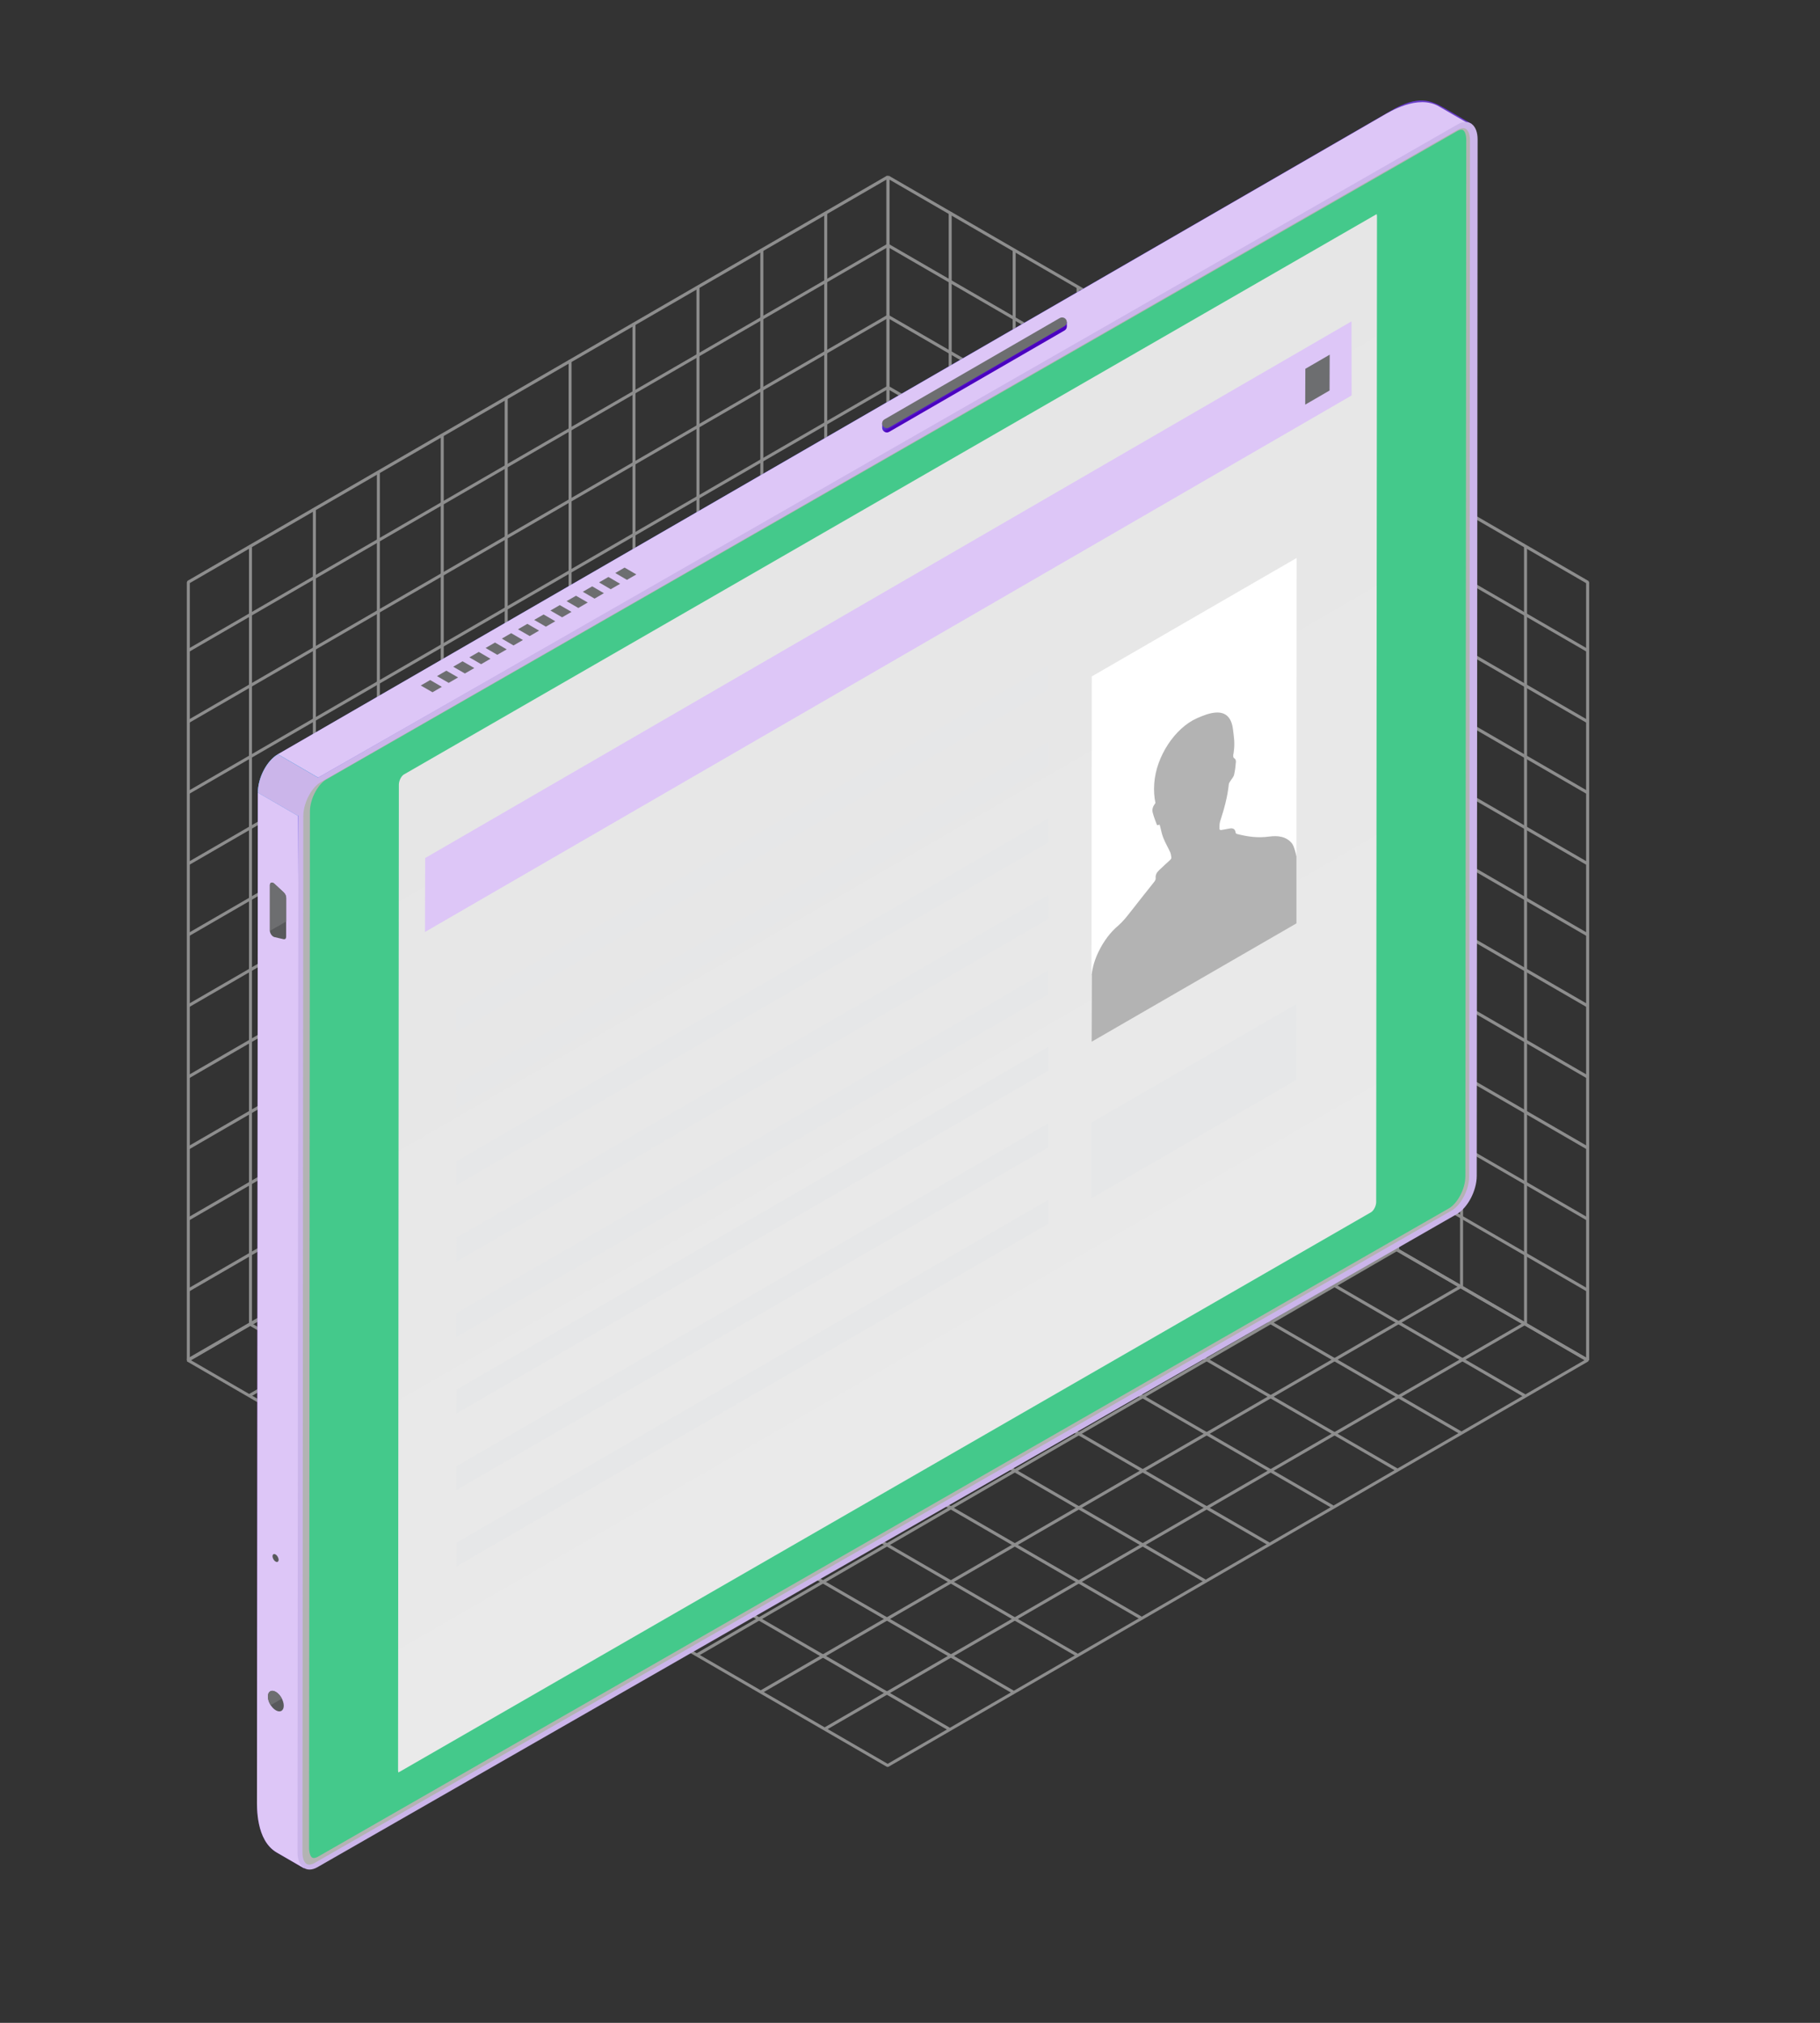 <svg width="117" height="130" viewBox="0 0 117 130" fill="none" xmlns="http://www.w3.org/2000/svg">
<rect x="0" y="0" width="117" height="130" fill="#333333" stroke="none"/>
<g opacity="0.7">
<path d="M12.156 87.492L12.01 87.406V37.412L12.057 37.326L57.034 11.283L57.18 11.369V61.363L57.133 61.449L12.156 87.492ZM12.203 37.472V87.242L56.987 61.311V11.541L12.203 37.472Z" fill="#B3B3B3"/>
<path d="M12.155 41.889L12.057 41.721L57.033 15.678L57.132 15.846L12.155 41.889Z" fill="#B3B3B3"/>
<path d="M12.155 46.456L12.057 46.288L57.033 20.245L57.132 20.413L12.155 46.456Z" fill="#B3B3B3"/>
<path d="M12.155 51.023L12.057 50.855L57.033 24.812L57.132 24.98L12.155 51.023Z" fill="#B3B3B3"/>
<path d="M12.155 55.59L12.057 55.422L57.033 29.379L57.132 29.547L12.155 55.59Z" fill="#B3B3B3"/>
<path d="M12.155 60.158L12.057 59.99L57.033 33.947L57.132 34.115L12.155 60.158Z" fill="#B3B3B3"/>
<path d="M12.155 64.725L12.057 64.557L57.033 38.514L57.132 38.686L12.155 64.725Z" fill="#B3B3B3"/>
<path d="M12.155 69.296L12.057 69.124L57.033 43.081L57.132 43.253L12.155 69.296Z" fill="#B3B3B3"/>
<path d="M12.155 73.864L12.057 73.692L57.033 47.648L57.132 47.821L12.155 73.864Z" fill="#B3B3B3"/>
<path d="M12.155 78.431L12.057 78.258L57.033 52.215L57.132 52.388L12.155 78.431Z" fill="#B3B3B3"/>
<path d="M12.155 82.998L12.057 82.826L57.033 56.783L57.132 56.955L12.155 82.998Z" fill="#B3B3B3"/>
<path d="M16.199 35.048H16.006V85.042H16.199V35.048Z" fill="#B3B3B3"/>
<path d="M20.306 32.668H20.113V82.662H20.306V32.668Z" fill="#B3B3B3"/>
<path d="M24.419 30.288H24.226V80.282H24.419V30.288Z" fill="#B3B3B3"/>
<path d="M28.526 27.907H28.333V77.901H28.526V27.907Z" fill="#B3B3B3"/>
<path d="M32.638 25.531H32.444V75.525H32.638V25.531Z" fill="#B3B3B3"/>
<path d="M36.745 23.15H36.552V73.144H36.745V23.15Z" fill="#B3B3B3"/>
<path d="M40.852 20.77H40.659V70.764H40.852V20.77Z" fill="#B3B3B3"/>
<path d="M44.965 18.39H44.772V68.384H44.965V18.39Z" fill="#B3B3B3"/>
<path d="M49.072 16.013H48.879V66.007H49.072V16.013Z" fill="#B3B3B3"/>
<path d="M53.179 13.633H52.986V63.627H53.179V13.633Z" fill="#B3B3B3"/>
<path d="M102.015 87.501L57.038 61.458L56.991 61.372V11.378L57.137 11.291L102.114 37.335L102.161 37.421V87.415L102.015 87.501ZM57.184 61.316L101.964 87.247V37.477L57.184 11.546V61.316Z" fill="#B3B3B3"/>
<path d="M102.015 41.893L57.038 15.854L57.137 15.682L102.114 41.725L102.015 41.893Z" fill="#B3B3B3"/>
<path d="M102.015 46.465L57.038 20.422L57.137 20.25L102.114 46.293L102.015 46.465Z" fill="#B3B3B3"/>
<path d="M102.015 51.032L57.038 24.989L57.137 24.816L102.114 50.859L102.015 51.032Z" fill="#B3B3B3"/>
<path d="M102.015 55.599L57.038 29.556L57.137 29.384L102.114 55.427L102.015 55.599Z" fill="#B3B3B3"/>
<path d="M102.015 60.166L57.038 34.123L57.137 33.951L102.114 59.994L102.015 60.166Z" fill="#B3B3B3"/>
<path d="M102.015 64.733L57.038 38.69L57.137 38.518L102.114 64.561L102.015 64.733Z" fill="#B3B3B3"/>
<path d="M102.015 69.301L57.038 43.258L57.137 43.085L102.114 69.129L102.015 69.301Z" fill="#B3B3B3"/>
<path d="M102.015 73.868L57.038 47.825L57.137 47.657L102.114 73.695L102.015 73.868Z" fill="#B3B3B3"/>
<path d="M102.015 78.435L57.038 52.392L57.137 52.224L102.114 78.267L102.015 78.435Z" fill="#B3B3B3"/>
<path d="M102.015 83.002L57.038 56.959L57.137 56.791L102.114 82.835L102.015 83.002Z" fill="#B3B3B3"/>
<path d="M98.166 35.053H97.973V85.047H98.166V35.053Z" fill="#B3B3B3"/>
<path d="M94.053 32.673H93.86V82.667H94.053V32.673Z" fill="#B3B3B3"/>
<path d="M89.946 30.293H89.753V80.287H89.946V30.293Z" fill="#B3B3B3"/>
<path d="M85.839 27.916H85.645V77.91H85.839V27.916Z" fill="#B3B3B3"/>
<path d="M81.726 25.536H81.533V75.53H81.726V25.536Z" fill="#B3B3B3"/>
<path d="M77.619 23.155H77.426V73.149H77.619V23.155Z" fill="#B3B3B3"/>
<path d="M73.508 20.775H73.314V70.769H73.508V20.775Z" fill="#B3B3B3"/>
<path d="M69.4 18.398H69.207V68.392H69.4V18.398Z" fill="#B3B3B3"/>
<path d="M65.293 16.018H65.1V66.012H65.293V16.018Z" fill="#B3B3B3"/>
<path d="M61.18 13.638H60.987V63.632H61.18V13.638Z" fill="#B3B3B3"/>
<path d="M57.111 113.548H57.013L12.019 87.492V87.324L57.013 61.268H57.111L102.105 87.324V87.492L57.111 113.548ZM12.263 87.41L57.064 113.354L101.865 87.41L57.064 61.47L12.263 87.41Z" fill="#B3B3B3"/>
<path d="M16.07 89.782L15.972 89.61L60.966 63.558L61.064 63.726L16.07 89.782Z" fill="#B3B3B3"/>
<path d="M20.178 92.162L20.084 91.99L65.078 65.939L65.177 66.106L20.178 92.162Z" fill="#B3B3B3"/>
<path d="M24.29 94.543L24.191 94.371L69.19 68.319L69.284 68.487L24.29 94.543Z" fill="#B3B3B3"/>
<path d="M28.401 96.924L28.303 96.751L73.297 70.7L73.395 70.868L28.401 96.924Z" fill="#B3B3B3"/>
<path d="M32.514 99.304L32.415 99.132L77.409 73.08L77.508 73.248L32.514 99.304Z" fill="#B3B3B3"/>
<path d="M36.621 101.684L36.526 101.512L81.52 75.46L81.619 75.628L36.621 101.684Z" fill="#B3B3B3"/>
<path d="M40.733 104.065L40.639 103.892L85.633 77.841L85.727 78.009L40.733 104.065Z" fill="#B3B3B3"/>
<path d="M44.845 106.445L44.746 106.273L89.744 80.221L89.839 80.389L44.845 106.445Z" fill="#B3B3B3"/>
<path d="M48.956 108.826L48.857 108.654L93.852 82.602L93.95 82.77L48.956 108.826Z" fill="#B3B3B3"/>
<path d="M53.064 111.206L52.97 111.034L97.964 84.982L98.062 85.15L53.064 111.206Z" fill="#B3B3B3"/>
<path d="M97.964 89.782L52.97 63.726L53.064 63.558L98.062 89.61L97.964 89.782Z" fill="#B3B3B3"/>
<path d="M93.852 92.162L48.857 66.106L48.956 65.939L93.95 91.99L93.852 92.162Z" fill="#B3B3B3"/>
<path d="M89.744 94.543L44.746 68.487L44.845 68.319L89.839 94.371L89.744 94.543Z" fill="#B3B3B3"/>
<path d="M85.633 96.924L40.639 70.868L40.733 70.7L85.727 96.751L85.633 96.924Z" fill="#B3B3B3"/>
<path d="M81.52 99.304L36.526 73.248L36.621 73.08L81.619 99.132L81.52 99.304Z" fill="#B3B3B3"/>
<path d="M77.409 101.684L32.415 75.628L32.514 75.46L77.508 101.512L77.409 101.684Z" fill="#B3B3B3"/>
<path d="M73.297 104.065L28.303 78.009L28.401 77.841L73.395 103.892L73.297 104.065Z" fill="#B3B3B3"/>
<path d="M69.19 106.445L24.191 80.389L24.29 80.221L69.284 106.273L69.19 106.445Z" fill="#B3B3B3"/>
<path d="M65.078 108.826L20.084 82.77L20.178 82.602L65.177 108.654L65.078 108.826Z" fill="#B3B3B3"/>
<path d="M60.966 111.206L15.972 85.15L16.07 84.982L61.064 111.034L60.966 111.206Z" fill="#B3B3B3"/>
</g>
<path d="M19.547 120.074L94.616 7.968L93.036 7.051C92.105 6.513 91.371 6.087 89.71 6.948L17.869 48.475C17.156 48.884 16.581 49.99 16.581 50.937L16.525 115.636C16.525 116.122 16.448 118.274 17.8 119.058C18.547 119.493 19.547 120.069 19.547 120.069V120.074Z" fill="url(#paint0_linear_699_1024)"/>
<path d="M94.243 7.852L20.448 49.977L17.86 48.475L88.899 7.434C89.319 7.193 91.144 6.052 92.496 6.836C93.242 7.271 94.243 7.847 94.243 7.847V7.852Z" fill="#DDC6F7"/>
<path d="M19.164 52.439L20.452 49.977L17.864 48.475C17.151 48.883 16.576 49.99 16.576 50.937L19.164 52.439Z" fill="url(#paint1_linear_699_1024)"/>
<path d="M19.164 52.439L20.452 49.977L17.864 48.475C17.151 48.883 16.576 49.99 16.576 50.937L19.164 52.439Z" fill="#CBB5EA"/>
<path d="M19.546 120.074L19.164 52.439L16.576 50.937L16.52 115.636C16.52 116.122 16.443 118.274 17.795 119.058C18.542 119.493 19.542 120.069 19.542 120.069L19.546 120.074Z" fill="#DDC6F7"/>
<path d="M68.129 20.718L56.712 27.205C56.712 27.205 56.712 27.386 56.712 27.489C56.712 27.593 56.759 27.692 56.862 27.752C56.957 27.804 57.068 27.808 57.163 27.752L68.434 21.239C68.532 21.183 68.584 21.08 68.584 20.981C68.584 20.882 68.584 20.701 68.584 20.701C68.489 20.649 68.228 20.667 68.133 20.718H68.129Z" fill="url(#paint2_linear_699_1024)"/>
<path d="M68.129 20.439L56.858 26.952C56.657 27.068 56.657 27.356 56.858 27.472C56.953 27.524 57.064 27.528 57.159 27.472L68.43 20.959C68.632 20.843 68.632 20.555 68.43 20.439C68.335 20.387 68.224 20.387 68.129 20.439Z" fill="#6D6E70"/>
<g style="mix-blend-mode:multiply">
<path d="M17.714 100.354C17.606 100.294 17.52 100.139 17.52 100.014C17.52 99.889 17.606 99.838 17.718 99.902C17.825 99.963 17.911 100.118 17.911 100.242C17.911 100.367 17.825 100.419 17.714 100.354Z" fill="#58595B"/>
</g>
<g style="mix-blend-mode:multiply">
<path d="M17.732 109.915C17.448 109.751 17.221 109.355 17.221 109.028C17.221 108.701 17.448 108.567 17.732 108.731C18.015 108.895 18.242 109.291 18.242 109.618C18.242 109.945 18.015 110.078 17.732 109.915Z" fill="#58595B"/>
<path d="M17.401 109.583C17.289 109.411 17.221 109.209 17.221 109.028C17.221 108.701 17.448 108.567 17.732 108.731C17.886 108.821 18.028 108.985 18.122 109.166L17.401 109.583Z" fill="#6D6E70"/>
</g>
<g style="mix-blend-mode:multiply">
<path d="M17.349 59.792V56.886C17.349 56.709 17.499 56.666 17.645 56.804L18.233 57.351C18.332 57.441 18.396 57.583 18.396 57.7V60.201C18.396 60.317 18.328 60.381 18.229 60.36L17.637 60.222C17.491 60.188 17.345 59.977 17.345 59.796L17.349 59.792Z" fill="#58595B"/>
<path d="M17.354 59.822V56.882C17.354 56.705 17.504 56.662 17.65 56.8L18.238 57.346C18.336 57.437 18.401 57.579 18.401 57.695V59.219L17.354 59.822Z" fill="#6D6E70"/>
</g>
<path d="M20.465 49.964L93.706 7.994C94.418 7.585 94.993 8.02 94.989 8.971L94.933 75.568C94.933 76.519 94.354 77.621 93.645 78.03L20.409 119.996C19.697 120.405 19.122 119.971 19.126 119.019L19.182 52.422C19.182 51.471 19.761 50.369 20.469 49.96L20.465 49.964Z" fill="#CBB5EA"/>
<path d="M19.898 51.049C20.105 50.692 20.358 50.416 20.619 50.266L93.714 8.343C93.83 8.274 94.053 8.175 94.22 8.274C94.392 8.373 94.499 8.657 94.499 9.027L94.444 75.624C94.444 76.067 94.298 76.571 94.04 77.014C93.834 77.372 93.581 77.647 93.319 77.798L20.225 119.725C20.109 119.794 19.886 119.889 19.718 119.794C19.547 119.695 19.439 119.411 19.444 119.041L19.499 52.444C19.499 52 19.645 51.497 19.898 51.053V51.049Z" fill="#B3B3B3"/>
<path d="M20.306 50.83C20.061 51.251 19.924 51.733 19.924 52.151L19.868 118.748C19.868 119.062 19.95 119.312 20.078 119.385C20.194 119.45 20.379 119.359 20.452 119.316L93.151 77.652C93.392 77.514 93.628 77.251 93.821 76.916C94.066 76.494 94.203 76.012 94.203 75.594L94.259 8.997C94.259 8.683 94.177 8.433 94.048 8.36C93.933 8.295 93.748 8.386 93.675 8.429L20.976 50.093C20.735 50.231 20.499 50.494 20.306 50.83Z" fill="#44C98B"/>
<path d="M25.762 49.999C25.822 49.895 25.899 49.809 25.968 49.771L88.452 13.788C88.482 13.771 88.503 13.767 88.503 13.767C88.503 13.771 88.52 13.818 88.52 13.909L88.469 77.251C88.469 77.385 88.422 77.544 88.345 77.677C88.284 77.781 88.207 77.867 88.139 77.906L25.659 113.884C25.628 113.901 25.611 113.905 25.607 113.905C25.607 113.905 25.59 113.854 25.59 113.763L25.641 50.421C25.641 50.287 25.689 50.128 25.766 49.994L25.762 49.999Z" fill="url(#paint3_linear_699_1024)"/>
<g style="mix-blend-mode:multiply">
<path d="M27.654 43.705L27.049 44.054L27.804 44.489L28.405 44.14L27.654 43.705Z" fill="#6D6E70"/>
<path d="M28.693 43.102L28.092 43.451L28.843 43.886L29.448 43.537L28.693 43.102Z" fill="#6D6E70"/>
<path d="M29.736 42.499L29.135 42.848L29.886 43.283L30.491 42.934L29.736 42.499Z" fill="#6D6E70"/>
<path d="M30.779 41.897L30.174 42.246L30.929 42.685L31.53 42.336L30.779 41.897Z" fill="#6D6E70"/>
<path d="M31.822 41.294L31.217 41.643L31.968 42.082L32.573 41.733L31.822 41.294Z" fill="#6D6E70"/>
<path d="M32.861 40.692L32.26 41.041L33.011 41.48L33.616 41.131L32.861 40.692Z" fill="#6D6E70"/>
<path d="M33.903 40.093L33.298 40.442L34.053 40.877L34.654 40.528L33.903 40.093Z" fill="#6D6E70"/>
<path d="M34.946 39.491L34.341 39.839L35.092 40.274L35.697 39.925L34.946 39.491Z" fill="#6D6E70"/>
<path d="M35.985 38.888L35.384 39.237L36.135 39.672L36.74 39.323L35.985 38.888Z" fill="#6D6E70"/>
<path d="M37.028 38.286L36.423 38.634L37.178 39.073L37.783 38.72L37.028 38.286Z" fill="#6D6E70"/>
<path d="M38.071 37.683L37.466 38.031L38.221 38.47L38.822 38.122L38.071 37.683Z" fill="#6D6E70"/>
<path d="M39.114 37.08L38.509 37.429L39.26 37.868L39.865 37.519L39.114 37.08Z" fill="#6D6E70"/>
<path d="M40.153 36.477L39.552 36.826L40.303 37.265L40.908 36.917L40.153 36.477Z" fill="#6D6E70"/>
</g>
<path d="M86.889 25.415L86.881 20.654L27.332 55.143L27.319 59.895L86.889 25.415Z" fill="#DDC6F7"/>
<path d="M85.473 25.096L85.481 22.794L83.915 23.702L83.906 26.005L85.473 25.096Z" fill="#6D6E70"/>
<g style="mix-blend-mode:multiply">
<path d="M67.39 78.65L67.394 77.105L29.366 99.132L29.345 100.673L67.39 78.65Z" fill="#E6E7E8"/>
</g>
<g style="mix-blend-mode:multiply">
<path d="M67.373 73.748V72.202L29.345 94.229L29.323 95.77L67.373 73.748Z" fill="#E6E7E8"/>
</g>
<g style="mix-blend-mode:multiply">
<path d="M67.386 68.819L67.39 67.273L29.358 89.3L29.341 90.841L67.386 68.819Z" fill="#E6E7E8"/>
</g>
<g style="mix-blend-mode:multiply">
<path d="M67.365 63.916L67.369 62.371L29.337 84.397L29.319 85.939L67.365 63.916Z" fill="#E6E7E8"/>
</g>
<g style="mix-blend-mode:multiply">
<path d="M67.403 59.047L67.408 57.502L29.376 79.529L29.358 81.07L67.403 59.047Z" fill="#E6E7E8"/>
</g>
<g style="mix-blend-mode:multiply">
<path d="M67.382 54.145L67.386 52.599L29.354 74.626L29.337 76.167L67.382 54.145Z" fill="#E6E7E8"/>
</g>
<g style="mix-blend-mode:multiply">
<path d="M67.399 49.215V47.67L29.371 69.697L29.35 71.238L67.399 49.215Z" fill="#E6E7E8"/>
</g>
<g style="mix-blend-mode:multiply">
<path d="M67.377 44.312L67.382 42.767L29.35 64.794L29.328 66.335L67.377 44.312Z" fill="#E6E7E8"/>
</g>
<g style="mix-blend-mode:multiply">
<path d="M70.163 66.959L83.335 59.344L83.357 35.858L70.184 43.473L70.163 66.959Z" fill="white"/>
</g>
<g style="mix-blend-mode:multiply">
<path d="M70.15 77.023L83.323 69.413L83.34 64.527L70.168 72.142L70.15 77.023Z" fill="#E6E7E8"/>
</g>
<path d="M70.176 62.667C70.232 62.155 70.382 61.647 70.635 61.135C70.957 60.48 71.369 59.925 71.876 59.495C72.163 59.249 72.412 58.939 72.661 58.621C73.163 57.975 73.674 57.334 74.181 56.697C74.258 56.598 74.305 56.516 74.292 56.417C74.275 56.232 74.357 56.068 74.516 55.922C74.743 55.711 74.97 55.491 75.198 55.289C75.267 55.224 75.314 55.173 75.301 55.091C75.284 54.979 75.267 54.863 75.228 54.772C75.086 54.462 74.915 54.174 74.786 53.851C74.692 53.623 74.644 53.352 74.576 53.098C74.558 53.033 74.558 52.956 74.46 53.025C74.43 53.046 74.374 53.02 74.361 52.982C74.271 52.736 74.172 52.491 74.103 52.224C74.048 52.009 74.108 51.832 74.279 51.604C74.198 51.225 74.168 50.812 74.202 50.347C74.322 48.625 75.52 46.792 76.945 46.159C77.361 45.974 77.769 45.819 78.155 45.793C78.808 45.75 79.172 46.12 79.263 46.878C79.318 47.33 79.396 47.764 79.314 48.303C79.31 48.337 79.31 48.371 79.301 48.406C79.258 48.569 79.263 48.69 79.365 48.746C79.417 48.776 79.46 48.871 79.451 48.961C79.43 49.237 79.4 49.516 79.331 49.805C79.305 49.921 79.177 50.063 79.095 50.192C79.056 50.257 79.001 50.339 78.996 50.395C78.919 51.165 78.709 51.957 78.443 52.766C78.387 52.943 78.395 53.119 78.395 53.283C78.395 53.322 78.456 53.348 78.503 53.343C78.687 53.317 78.876 53.274 79.061 53.244C79.258 53.214 79.4 53.266 79.434 53.511C79.439 53.554 79.477 53.584 79.511 53.593C80.155 53.761 80.825 53.868 81.576 53.765C82.173 53.683 82.701 53.765 83.052 54.2C83.22 54.407 83.344 55.048 83.344 55.048V59.344L70.172 66.954L70.185 62.663L70.176 62.667Z" fill="#B3B3B3"/>
<defs>
<linearGradient id="paint0_linear_699_1024" x1="56.566" y1="88.838" x2="53.732" y2="13.613" gradientUnits="userSpaceOnUse">
<stop offset="0.05" stop-color="#641DAB"/>
<stop offset="0.66" stop-color="#6D73FF"/>
<stop offset="0.75" stop-color="#6C6EFA"/>
<stop offset="0.84" stop-color="#6B62EE"/>
<stop offset="0.94" stop-color="#694DDA"/>
<stop offset="1" stop-color="#683CC9"/>
</linearGradient>
<linearGradient id="paint1_linear_699_1024" x1="17.702" y1="51.569" x2="19.066" y2="49.217" gradientUnits="userSpaceOnUse">
<stop offset="0.56" stop-color="#00ADDB"/>
<stop offset="0.91" stop-color="#00ADDB"/>
</linearGradient>
<linearGradient id="paint2_linear_699_1024" x1="41.522" y1="35.916" x2="41.898" y2="36.558" gradientUnits="userSpaceOnUse">
<stop stop-color="#5937D1"/>
<stop offset="0.51" stop-color="#5835D0"/>
<stop offset="0.69" stop-color="#562ECE"/>
<stop offset="0.82" stop-color="#5322CA"/>
<stop offset="0.92" stop-color="#4F11C5"/>
<stop offset="1" stop-color="#4B00C0"/>
</linearGradient>
<linearGradient id="paint3_linear_699_1024" x1="20.693" y1="116.871" x2="-7.064" y2="68.838" gradientUnits="userSpaceOnUse">
<stop stop-color="#EAEAEA"/>
<stop offset="1" stop-color="#E6E6E6"/>
</linearGradient>
</defs>
</svg>
